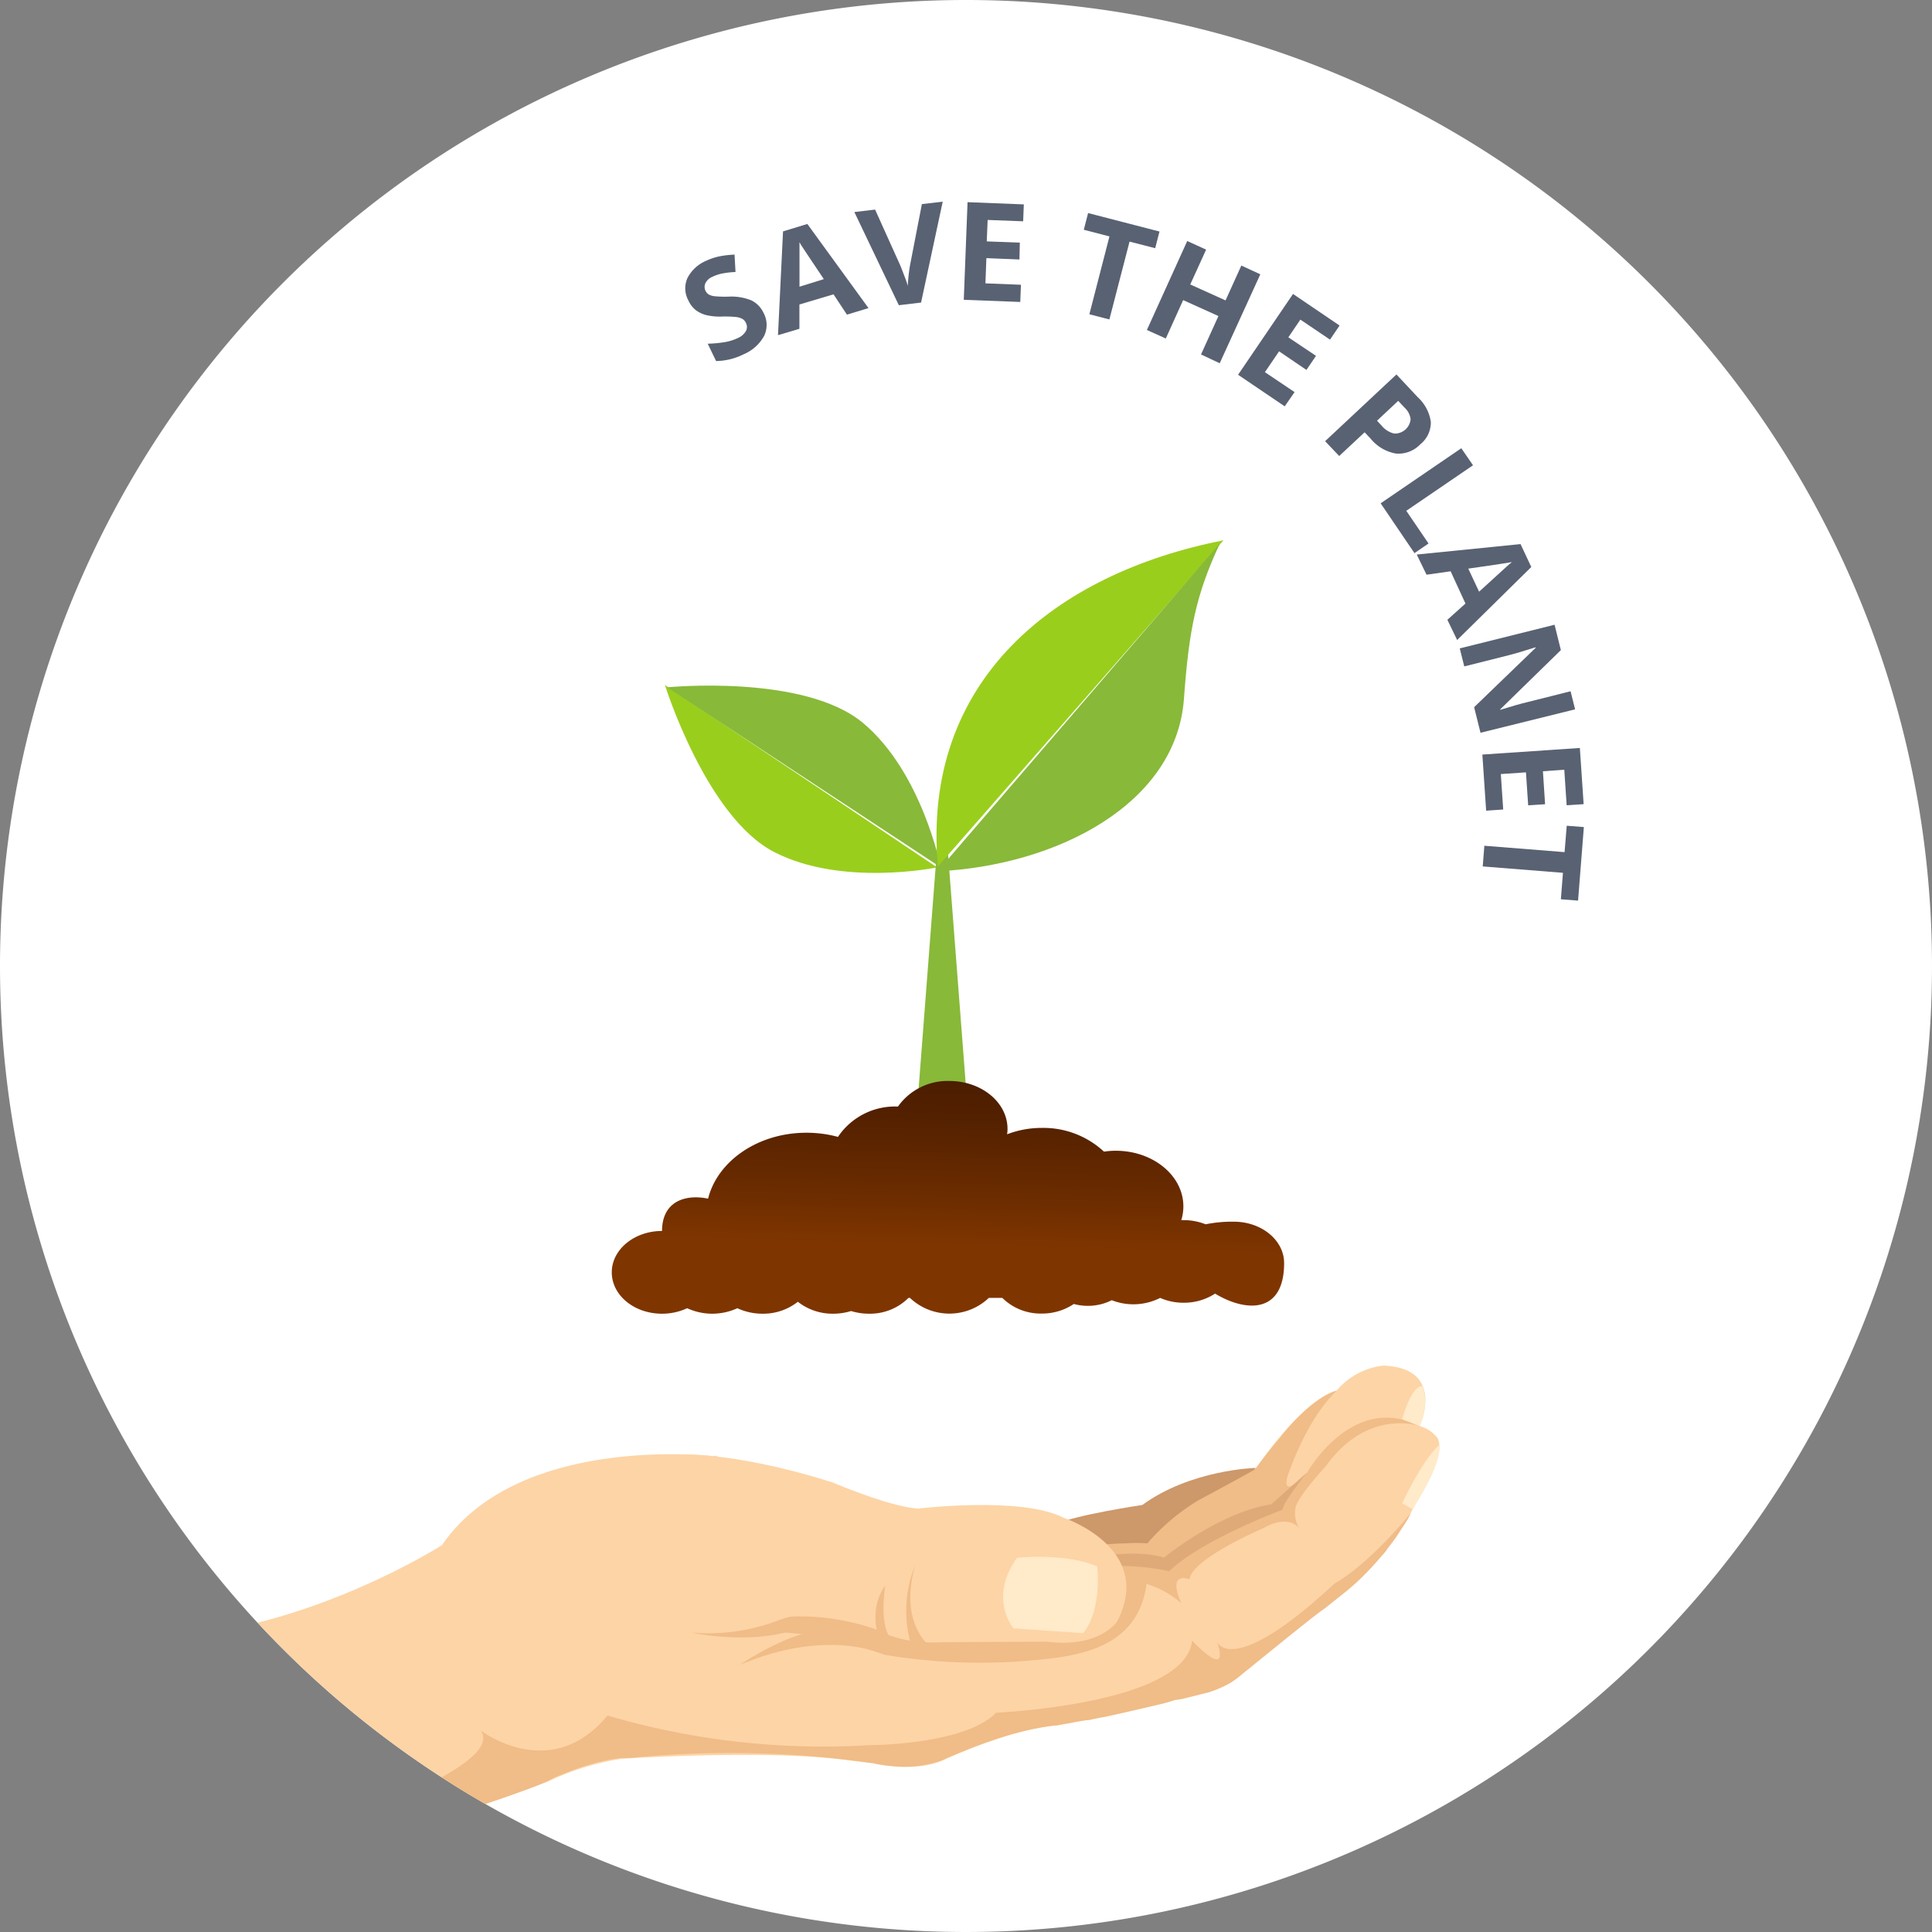 <svg xmlns="http://www.w3.org/2000/svg" xmlns:xlink="http://www.w3.org/1999/xlink" viewBox="0 0 260.6 260.6"><rect x="0" y="0" width="260.6" height="260.6" fill="#808080" stroke="none"/><defs><style>.cls-1{fill:none;}.cls-2{fill:#fff;}.cls-3{clip-path:url(#clip-path);}.cls-4{fill:#fdd4a6;}.cls-5{fill:#cd986a;}.cls-6{fill:#f0bc87;}.cls-7{opacity:0.5;}.cls-8{fill:#ffeac9;}.cls-9{fill:#596273;}.cls-10{fill:#9ace1d;}.cls-11{fill:#88b939;}.cls-12{fill:url(#linear-gradient);}</style><clipPath id="clip-path"><path id="パス_4822" data-name="パス 4822" class="cls-1" d="M130.3,0A130.3,130.3,0,1,1,0,130.3,130.3,130.3,0,0,1,130.3,0Z"/></clipPath><linearGradient id="linear-gradient" x1="128.88" y1="131.75" x2="127.82" y2="173.11" gradientUnits="userSpaceOnUse"><stop offset="0" stop-color="#3f1800"/><stop offset="0.21" stop-color="#441a00"/><stop offset="0.44" stop-color="#522000"/><stop offset="0.69" stop-color="#692b00"/><stop offset="0.88" stop-color="#7f3500"/></linearGradient></defs><g id="レイヤー_2" data-name="レイヤー 2"><g id="レイヤー_1-2" data-name="レイヤー 1"><path id="パス_4822-2" data-name="パス 4822" class="cls-2" d="M130.3,0A130.3,130.3,0,1,1,0,130.3,130.3,130.3,0,0,1,130.3,0Z"/><g class="cls-3"><path class="cls-4" d="M193.87,193.93a4.49,4.49,0,0,0-2.38-1.57s3.65-7.85-4.92-8.16a9.72,9.72,0,0,0-6.28,3.37s-4,.55-11.08,10.74c0,0-10.54,4.65-14.51,9.92,0,0-9.17-.48-14,2.33,0,0-3.63,1.64-10.13,1.37,0,0-6.91-1-12.59,1.91,0,0-3.42,1.65-5.88-3.14,0,0-2.5-7.15-4.86-9.62a1.58,1.58,0,0,1-.18-.5l-7.52.16c-1.47.87-1.81-5-3.29-4.32,0,0-26.28-3.13-36.64,12,0,0-19.5,12.45-39.85,12.45v35H29.86c15.28-6.37,41.54-14.28,44.78-15.9a35.5,35.5,0,0,1,9.17-2.73s19.71-1.31,30.59.2l3.35.41s5.27,1.3,9.31-.34c0,0,9.09-4.31,15.66-4.79,0,0,11.91-2.26,15.81-3.56,0,0,6-.77,8.69-3.18,0,0,10-8.25,11.63-9.27l1.92-1.51a38.76,38.76,0,0,0,9.17-10.5c.34-.59.65-1.19.95-1.81C190.89,202.83,195.31,196.29,193.87,193.93Z"/><path class="cls-5" d="M169.37,198s-8.72.21-15.29,5c0,0-9,1.34-11.6,2.57,0,0-9.23.92-11.8,1.84,0,0-14.06-3.28-20.12-.1,0,0,.21,4.93.52,4.93s9.88,4.1,10.5,3.9,17.21-2.67,17.52-2.77S150.39,212,150.39,212l15.6-7.59Z"/><path class="cls-6" d="M191.49,192.36s-7-2.53-12.71,5.47c0,0-4.17,4.48-4.07,5.82a3.66,3.66,0,0,0,.58,2.53s-1.36-2.05-4.85-.07c0,0-9.65,4.11-10,6.91,0,0-3.08-1.23-1.1,3.22A13.15,13.15,0,0,0,147,213.6s-8.57,1.64-10.21,2.88a23.66,23.66,0,0,0-10.57-4.67,10.58,10.58,0,0,1,2.41-.13c3,0,8.25.16,12-1,0,0,3.94-2.43,11.22-2.5a18.8,18.8,0,0,1,2.91,0,28.63,28.63,0,0,1,6.88-5.81s5-2.67,7.66-4.18c0,0,1.58-2.18,3.36-4.24,0,0,3.9-5.27,7.66-6.36,0,0-3.56,2.87-6.57,11.29,0,0-1.37,3.83,2.6-.28C176.32,198.58,182.44,187.77,191.49,192.36Z"/><path class="cls-6" d="M180,213.6c-13.76,12.83-15.81,7.91-15.81,7.91,1.75,5.33-3.39-.21-3.39-.21-.92,8.62-26.44,9.72-26.44,9.72-4.25,4.38-17.11,4.38-17.11,4.38a103.14,103.14,0,0,1-35.31-4c-7.66,9.3-17.12,2-17.12,2,4.94,6.67-41.52,19.35-45,22.17v.16H30.1c15.09-6.13,40.61-13.67,44.14-15.68l.4-.22s.73-.33,1.86-.77c.61-.25,1.23-.48,1.85-.67h0c.38-.13.78-.26,1.19-.38l.17-.05q.58-.18,1.2-.33l.22-.05,1.23-.27.18,0c.43-.08.85-.14,1.27-.18h.27l.77,0,.74-.07a136.26,136.26,0,0,1,31.33.65l.83.1.36.08h0c.38.08,1.05.2,1.88.29h.08a14.94,14.94,0,0,0,7.18-.82h0l.3-.14a2,2,0,0,0,.27-.14l1.22-.5.61-.26h0l1.15-.46.15-.06.63-.24.18-.07,1.34-.5.09,0c.25-.1.52-.19.79-.28h0a40.35,40.35,0,0,1,7.8-1.91c.57-.08.86-.09.86-.09l1.1-.21.15,0,1.13-.22h0l.45-.09.11,0,.4-.08.16,0,.38-.08.27,0,.29-.06.32-.07.27-.06.36-.07.25-.05.44-.09.12,0c3.07-.67,6.13-1.39,8-1.83.62-.17,1.18-.33,1.62-.48l1-.15,3.59-.9a15.49,15.49,0,0,0,2.83-1.22,13,13,0,0,0,1.82-1.36l.85-.67,1.28-1.05c3-2.42,7.52-6.11,8.84-7l3.09-2.46,1-.87q.24-.21.48-.45l.06-.05.07-.06.69-.68c0-.05.1-.11.16-.16l.67-.7.14-.15.76-.84.08-.1.88-1h0l.29-.36,0-.05.19-.25c.52-.67,1-1.29,1.36-1.86s.88-1.33,1.29-2c.16-.29.3-.59.46-.88C184.12,211.54,180,213.6,180,213.6Z"/><g class="cls-7"><path class="cls-5" d="M176.32,198.58s-3.22,4-3.35,5.07c0,0-10.81,4-15.26,8.28a33.32,33.32,0,0,0-20,2s-10.06-2.77-12.21-2.36c0,0,8.11,0,11.8,1,0,0,13.14-4.52,19.71-2.47,0,0,7.49-6.15,14.47-7.18Z"/></g><path class="cls-8" d="M194.11,194.92s.79,1.71-3.56,8.66l-1.42-.81S191.8,197,194.11,194.92Z"/><path class="cls-8" d="M191.49,192.36a7.44,7.44,0,0,0,.43-5.37s-1.3-.62-2.8,4.44Z"/><path class="cls-6" d="M152,212.56s-1.77,11.2-19.67,7.34c0,0-6.1,1.47-10.33-.35,0,0-10.22-3.68-17.23-.9a26.73,26.73,0,0,1-11.49,1.57s6.65,1.45,12.57,0c0,0,5.2.12,13.55,3a78.1,78.1,0,0,0,18.5.85c6.78-.57,16-1.21,16.84-11.21Z"/><path class="cls-6" d="M118.4,222.88s-7.26-3.14-18.62,1.69c0,0,6.65-4.59,11.85-4.83Z"/><path class="cls-4" d="M143.46,204.72c-5.69-2.92-19.62-1.23-19.62-1.23-3.42-.22-9.62-2.73-11.32-3.44h0l-.43-.18-.29-.06c-3.66-1.18-19.9-5.93-27.28-2.24l-5.48,1,6,5.58,17.41,3.22,2.95.18-6.54,12.2c9.55-4,19.73.2,19.73.2,3.6,2,8.55,1.56,8.55,1.56l14.07-.07c7.13.91,9.49-2.74,9.49-2.74C155.8,208.81,143.46,204.72,143.46,204.72Z"/><path class="cls-8" d="M148,211.29s.71,5.81-1.9,9l-9.39-.64s-3.46-4,.46-9.52C137.14,210.11,143.83,209.44,148,211.29Z"/><path class="cls-6" d="M125.53,222.15s-4.35-3.06-2.09-11a16.22,16.22,0,0,0-.65,10.32l-2.09.16s-2.26-1.13-1.29-7.74c0,0-2.1,2.42-1,6.61l3.22,2.26Z"/><path class="cls-9" d="M103,42.22a3.41,3.41,0,0,1,.07,3.09,5.65,5.65,0,0,1-2.77,2.48,8.54,8.54,0,0,1-3.71.91l-1.13-2.34a15.74,15.74,0,0,0,2.4-.23,6.37,6.37,0,0,0,1.63-.52,2.3,2.3,0,0,0,1.11-.93,1.18,1.18,0,0,0,0-1.15,1.2,1.2,0,0,0-.49-.53,2.32,2.32,0,0,0-.83-.24,14.71,14.71,0,0,0-1.93-.06,7.9,7.9,0,0,1-2.1-.2,4.12,4.12,0,0,1-1.4-.67,3.52,3.52,0,0,1-1-1.31,3.4,3.4,0,0,1-.13-3A5,5,0,0,1,95.2,35.2a8.32,8.32,0,0,1,1.88-.63,14,14,0,0,1,2-.23l.13,2.35a12.06,12.06,0,0,0-1.83.21,5.45,5.45,0,0,0-1.29.44,1.82,1.82,0,0,0-.94.86,1.21,1.21,0,0,0,0,1,1.28,1.28,0,0,0,.43.51,2.16,2.16,0,0,0,.73.24,14.92,14.92,0,0,0,2,.06,7.16,7.16,0,0,1,3,.49A3.51,3.51,0,0,1,103,42.22Z"/><path class="cls-9" d="M114.24,42.44l-1.81-2.74-4.6,1.37,0,3.28-2.89.86.68-14,3.28-1,8.25,11.35Zm-3.12-4.79c-1.65-2.47-2.59-3.87-2.8-4.2a7,7,0,0,1-.48-.78c0,.8,0,2.78,0,6Z"/><path class="cls-9" d="M124.35,27.53l2.81-.33-2.92,13.61-3,.36-6-12.57,2.8-.33,3.38,7.5c.19.44.39,1,.61,1.56s.36,1,.42,1.24a21.61,21.61,0,0,1,.34-3Z"/><path class="cls-9" d="M137.62,40.73,130,40.44l.51-13.17,7.59.3-.09,2.28-4.79-.18-.12,2.89,4.46.17L137.51,35l-4.46-.18-.13,3.4,4.79.19Z"/><path class="cls-9" d="M149.64,43.09l-2.7-.7,2.71-10.5-3.46-.9.58-2.25,9.63,2.49-.58,2.25-3.46-.89Z"/><path class="cls-9" d="M164.52,49,162,47.81l2.35-5.18-4.76-2.15-2.34,5.18-2.55-1.15,5.44-12,2.55,1.16-2.14,4.7,4.76,2.15,2.13-4.7L170,37Z"/><path class="cls-9" d="M173.29,54.81,167,50.55l7.41-10.9,6.28,4.26-1.29,1.9-4-2.7-1.62,2.39L177.51,48l-1.29,1.9-3.69-2.51-1.91,2.81,4,2.69Z"/><path class="cls-9" d="M191.58,59.93a4.08,4.08,0,0,1-3.29,1.25,5.68,5.68,0,0,1-3.4-2l-.82-.87-3.43,3.2-1.9-2,9.62-9,2.88,3.07A5.59,5.59,0,0,1,193,56.91,3.77,3.77,0,0,1,191.58,59.93Zm-5.84-3.18.63.67a3.11,3.11,0,0,0,1.69,1.06,2.13,2.13,0,0,0,2.21-1.93,2.5,2.5,0,0,0-.8-1.55l-.87-.93Z"/><path class="cls-9" d="M186.23,67.89l10.88-7.43,1.58,2.3-9,6.14,3,4.41-1.9,1.3Z"/><path class="cls-9" d="M195.23,83.6l2.44-2.19-2-4.35-3.25.46L191.1,74.8l14-1.41,1.45,3.09-10,9.85Zm4.28-3.79c2.19-2,3.44-3.14,3.73-3.4s.52-.46.7-.59c-.78.14-2.75.44-5.89.88Z"/><path class="cls-9" d="M199.7,98.84l-.86-3.45,8.29-8,0-.08c-1.68.53-2.89.89-3.62,1.07l-6,1.51-.61-2.43,12.79-3.19.85,3.42-8.19,8v.06c1.64-.51,2.81-.84,3.5-1l6-1.51.61,2.44Z"/><path class="cls-9" d="M200.46,109.35l-.51-7.57,13.15-.89.51,7.58-2.29.15-.32-4.79-2.88.2.29,4.45-2.28.15-.3-4.45-3.39.23.32,4.78Z"/><path class="cls-9" d="M200,116.87l.22-2.79,10.82.86.29-3.56,2.31.18-.78,9.92-2.32-.18.28-3.57Z"/></g><path class="cls-10" d="M126.41,117s-12.83,2.66-22-2.08S89.69,92.4,89.69,92.4"/><path class="cls-11" d="M126.9,117s-2.54-12.86-10.5-19.49S90,92.71,90,92.71"/><polygon class="cls-11" points="127.11 105.19 122.52 164.89 131.7 164.89 127.11 105.19"/><path class="cls-10" d="M126.51,116.88c-2.24-25.08,15.78-39.54,38.52-44"/><path class="cls-11" d="M126.46,117.53c16.15-.79,32.22-9.1,33.24-23.29.66-9.12,1.58-14,4.88-21"/><path class="cls-12" d="M166.43,164.79a18.11,18.11,0,0,0-3.81.35,8,8,0,0,0-3-.56h-.28a6.34,6.34,0,0,0,.28-1.86c0-4.14-4.08-7.5-9.12-7.5a10.44,10.44,0,0,0-1.59.12,12,12,0,0,0-8.38-3.2,13,13,0,0,0-4.69.86,4.49,4.49,0,0,0,.06-.73c0-3.57-3.51-6.46-7.84-6.46a8.2,8.2,0,0,0-6.94,3.45,9.26,9.26,0,0,0-8.09,4.09,16.28,16.28,0,0,0-4.25-.56c-6.54,0-12,3.82-13.27,8.89-3.16-.65-6.21.43-6.21,4.36h0c-3.74,0-6.78,2.5-6.78,5.58s3,5.58,6.78,5.58a8,8,0,0,0,3.39-.74,8.11,8.11,0,0,0,6.77,0,8,8,0,0,0,3.39.74,7.54,7.54,0,0,0,4.77-1.61,7.54,7.54,0,0,0,4.77,1.61,8.21,8.21,0,0,0,2.41-.36,8.21,8.21,0,0,0,2.41.36,7.35,7.35,0,0,0,5.33-2.13h.2a7.74,7.74,0,0,0,10.64,0c.27,0,.54,0,.82,0l1,0a7.34,7.34,0,0,0,5.3,2.11,7.67,7.67,0,0,0,4.34-1.29,7.23,7.23,0,0,0,1.88.25,7.13,7.13,0,0,0,3.24-.76,8,8,0,0,0,6.53-.31,7.77,7.77,0,0,0,3.17.65,7.69,7.69,0,0,0,4.24-1.23c4.1,2.49,9.32,2.79,9.31-4.14C173.2,167.29,170.17,164.79,166.43,164.79Z"/></g></g></svg>